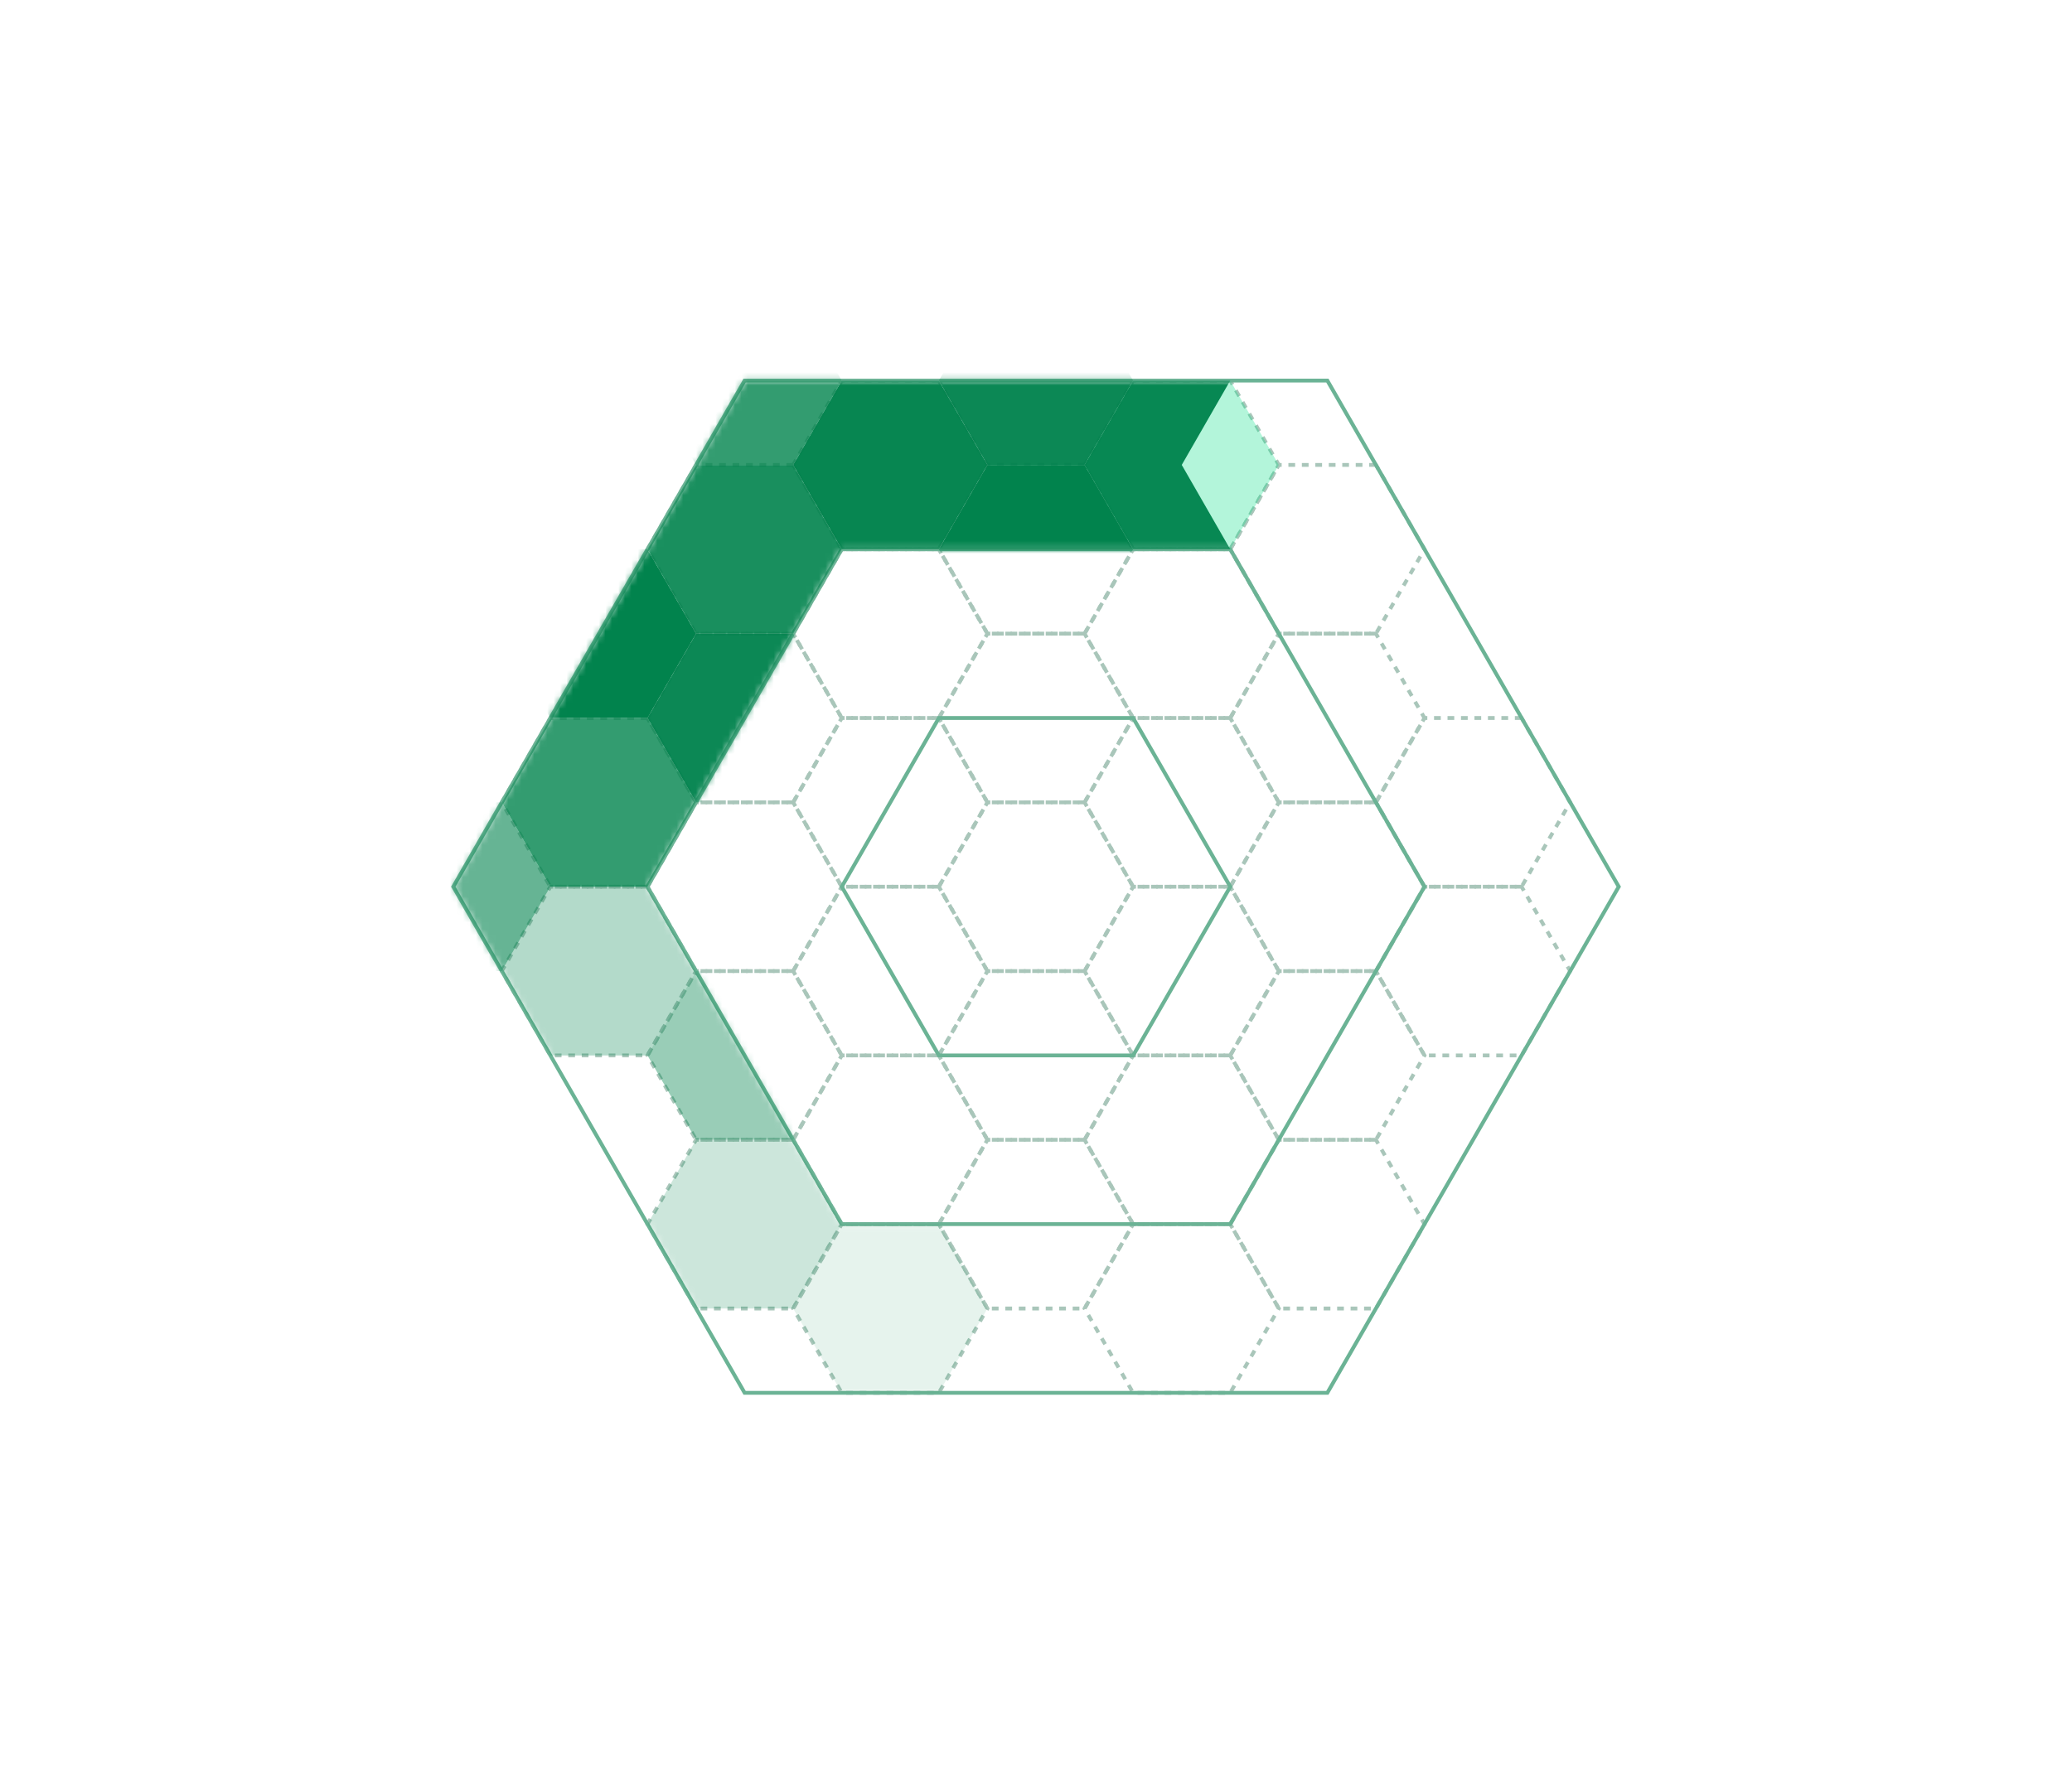 <svg width="320" height="274" viewBox="0 0 320 274" fill="none" xmlns="http://www.w3.org/2000/svg">
<path d="M167.501 123.947H152.499L144.996 136.979L152.499 150.01H167.501L174.999 136.979L167.501 123.947Z" stroke="#A9C6BA" stroke-width="0.593" stroke-miterlimit="10" stroke-dasharray="1.04 1.04"/>
<path d="M144.995 189.104H129.999L122.496 202.135L129.999 215.166H144.995L152.499 202.135L144.995 189.104Z" stroke="#A9C6BA" stroke-width="0.593" stroke-miterlimit="10" stroke-dasharray="1.04 1.04"/>
<path d="M189.999 58.789H174.998L167.5 71.82L174.998 84.852H189.999L197.497 71.82L189.999 58.789Z" stroke="#A9C6BA" stroke-width="0.593" stroke-miterlimit="10" stroke-dasharray="1.04 1.04"/>
<path d="M189.999 84.853H174.998L167.5 97.885L174.998 110.916H189.999L197.497 97.885L189.999 84.853Z" stroke="#A9C6BA" stroke-width="0.593" stroke-miterlimit="10" stroke-dasharray="1.04 1.04"/>
<path d="M189.999 110.918H174.998L167.5 123.949L174.998 136.98H189.999L197.497 123.949L189.999 110.918Z" stroke="#A9C6BA" stroke-width="0.593" stroke-miterlimit="10" stroke-dasharray="1.04 1.04"/>
<path d="M167.501 150.01H152.499L144.996 163.041L152.499 176.072H167.501L174.999 163.041L167.501 150.01Z" stroke="#A9C6BA" stroke-width="0.593" stroke-miterlimit="10" stroke-dasharray="1.04 1.04"/>
<path d="M144.995 163.041H129.999L122.496 176.072L129.999 189.104H144.995L152.499 176.072L144.995 163.041Z" stroke="#A9C6BA" stroke-width="0.593" stroke-miterlimit="10" stroke-dasharray="1.04 1.04"/>
<path d="M144.995 136.98H129.999L122.496 150.012L129.999 163.043H144.995L152.499 150.012L144.995 136.98Z" stroke="#A9C6BA" stroke-width="0.593" stroke-miterlimit="10" stroke-dasharray="1.04 1.04"/>
<path d="M122.495 150.01H107.499L99.996 163.041L107.499 176.072H122.495L129.999 163.041L122.495 150.01Z" stroke="#A9C6BA" stroke-width="0.593" stroke-miterlimit="10" stroke-dasharray="1.04 1.04"/>
<path d="M99.995 136.98H84.994L77.496 150.012L84.994 163.043H99.995L107.499 150.012L99.995 136.98Z" stroke="#A9C6BA" stroke-width="0.593" stroke-miterlimit="10" stroke-dasharray="1.04 1.04"/>
<path d="M122.495 176.074H107.499L99.996 189.105L107.499 202.137H122.495L129.999 189.105L122.495 176.074Z" stroke="#A9C6BA" stroke-width="0.593" stroke-miterlimit="10" stroke-dasharray="1.04 1.04"/>
<path d="M167.501 176.074H152.499L144.996 189.105L152.499 202.137H167.501L174.999 189.105L167.501 176.074Z" stroke="#A9C6BA" stroke-width="0.593" stroke-miterlimit="10" stroke-dasharray="1.04 1.04"/>
<path d="M189.999 136.98H174.998L167.5 150.012L174.998 163.043H189.999L197.497 150.012L189.999 136.98Z" stroke="#A9C6BA" stroke-width="0.593" stroke-miterlimit="10" stroke-dasharray="1.04 1.04"/>
<path d="M189.999 163.041H174.998L167.5 176.072L174.998 189.104H189.999L197.497 176.072L189.999 163.041Z" stroke="#A9C6BA" stroke-width="0.593" stroke-miterlimit="10" stroke-dasharray="1.04 1.04"/>
<path d="M212.499 97.887H197.498L190 110.918L197.498 123.949H212.499L219.997 110.918L212.499 97.887Z" stroke="#A9C6BA" stroke-width="0.593" stroke-miterlimit="10" stroke-dasharray="1.04 1.04"/>
<path d="M212.499 123.947H197.498L190 136.979L197.498 150.01H212.499L219.997 136.979L212.499 123.947Z" stroke="#A9C6BA" stroke-width="0.593" stroke-miterlimit="10" stroke-dasharray="1.04 1.04"/>
<path d="M212.499 150.01H197.498L190 163.041L197.498 176.072H212.499L219.997 163.041L212.499 150.01Z" stroke="#A9C6BA" stroke-width="0.593" stroke-miterlimit="10" stroke-dasharray="1.04 1.04"/>
<path d="M212.499 176.074H197.498L190 189.105L197.498 202.137H212.499L219.997 189.105L212.499 176.074Z" stroke="#A9C6BA" stroke-width="0.593" stroke-miterlimit="10" stroke-dasharray="1.04 1.04"/>
<path d="M234.995 136.98H219.994L212.496 150.012L219.994 163.043H234.995L242.493 150.012L234.995 136.98Z" stroke="#A9C6BA" stroke-width="0.593" stroke-miterlimit="10" stroke-dasharray="1.04 1.04"/>
<path d="M234.995 110.918H219.994L212.496 123.949L219.994 136.98H234.995L242.493 123.949L234.995 110.918Z" stroke="#A9C6BA" stroke-width="0.593" stroke-miterlimit="10" stroke-dasharray="1.04 1.04"/>
<path d="M212.499 71.822H197.498L190 84.853L197.498 97.885H212.499L219.997 84.853L212.499 71.822Z" stroke="#A9C6BA" stroke-width="0.593" stroke-miterlimit="10" stroke-dasharray="1.04 1.04"/>
<path d="M189.999 189.104H174.998L167.5 202.135L174.998 215.166H189.999L197.497 202.135L189.999 189.104Z" stroke="#A9C6BA" stroke-width="0.593" stroke-miterlimit="10" stroke-dasharray="1.04 1.04"/>
<path d="M122.495 123.947H107.499L99.996 136.979L107.499 150.01H122.495L129.999 136.979L122.495 123.947Z" stroke="#A9C6BA" stroke-width="0.593" stroke-miterlimit="10" stroke-dasharray="1.04 1.04"/>
<path d="M144.995 110.918H129.999L122.496 123.949L129.999 136.98H144.995L152.499 123.949L144.995 110.918Z" stroke="#A9C6BA" stroke-width="0.593" stroke-miterlimit="10" stroke-dasharray="1.04 1.04"/>
<path d="M167.501 97.887H152.499L144.996 110.918L152.499 123.949H167.501L174.999 110.918L167.501 97.887Z" stroke="#A9C6BA" stroke-width="0.593" stroke-miterlimit="10" stroke-dasharray="1.04 1.04"/>
<path d="M144.995 84.853H129.999L122.496 97.885L129.999 110.916H144.995L152.499 97.885L144.995 84.853Z" stroke="#A9C6BA" stroke-width="0.593" stroke-miterlimit="10" stroke-dasharray="1.04 1.04"/>
<path d="M122.495 97.887H107.499L99.996 110.918L107.499 123.949H122.495L129.999 110.918L122.495 97.887Z" stroke="#A9C6BA" stroke-width="0.593" stroke-miterlimit="10" stroke-dasharray="1.04 1.04"/>
<path d="M99.995 110.918H84.994L77.496 123.949L84.994 136.98H99.995L107.499 123.949L99.995 110.918Z" stroke="#A9C6BA" stroke-width="0.593" stroke-miterlimit="10" stroke-dasharray="1.04 1.04"/>
<path d="M122.495 71.822H107.499L99.996 84.853L107.499 97.885H122.495L129.999 84.853L122.495 71.822Z" stroke="#A9C6BA" stroke-width="0.593" stroke-miterlimit="10" stroke-dasharray="1.04 1.04"/>
<path d="M144.995 58.789H129.999L122.496 71.82L129.999 84.852H144.995L152.499 71.82L144.995 58.789Z" stroke="#A9C6BA" stroke-width="0.593" stroke-miterlimit="10" stroke-dasharray="1.04 1.04"/>
<path d="M167.501 71.822H152.499L144.996 84.853L152.499 97.885H167.501L174.999 84.853L167.501 71.822Z" stroke="#A9C6BA" stroke-width="0.593" stroke-miterlimit="10" stroke-dasharray="1.04 1.04"/>
<path d="M175.003 110.918H145L130.004 136.98L145 163.043H175.003L190.004 136.98L175.003 110.918Z" stroke="#6BB395" stroke-width="0.593" stroke-miterlimit="10"/>
<path d="M189.999 84.853H129.999L99.996 136.979L129.999 189.104H189.999L219.996 136.979L189.999 84.853Z" stroke="#6BB395" stroke-width="0.593" stroke-miterlimit="10"/>
<path d="M204.996 58.789H114.999L70 136.977L114.999 215.164H204.996L250 136.977L204.996 58.789Z" stroke="#6BB395" stroke-width="0.593" stroke-miterlimit="10"/>
<mask id="mask0_2515_12606" style="mask-type:alpha" maskUnits="userSpaceOnUse" x="70" y="58" width="180" height="158">
<path d="M204.996 58.791L250 136.979L204.996 215.166H114.999L70 136.979L114.999 58.791H204.996ZM99.997 136.979L130 189.104H190L219.997 136.979L190 84.855H130L99.997 136.979Z" fill="#D9D9D9"/>
</mask>
<g mask="url(#mask0_2515_12606)">
<path opacity="0.3" d="M189.999 58.789H174.998L167.5 71.82L174.998 84.852H189.999L197.497 71.82L189.999 58.789Z" fill="#00DC82"/>
<path opacity="0.1" d="M144.995 189.104H129.999L122.496 202.135L129.999 215.166H144.995L152.499 202.135L144.995 189.104Z" fill="#01834D"/>
<path d="M189.999 58.789H174.998L167.5 71.82L174.998 84.852H189.999L182.51 71.82L189.999 58.789Z" fill="#01834D" fill-opacity="0.96"/>
<path opacity="0.4" d="M122.495 150.01H107.499L99.996 163.041L107.499 176.072H122.495L129.999 163.041L122.495 150.01Z" fill="#01834D"/>
<path opacity="0.3" d="M99.995 136.98H84.994L77.496 150.012L84.994 163.043H99.995L107.499 150.012L99.995 136.98Z" fill="#01834D"/>
<path opacity="0.2" d="M122.495 176.074H107.499L99.996 189.105L107.499 202.137H122.495L129.999 189.105L122.495 176.074Z" fill="#01834D"/>
<path opacity="0.95" d="M122.495 97.887H107.499L99.996 110.918L107.499 123.949H122.495L129.999 110.918L122.495 97.887Z" fill="#01834D"/>
<path opacity="0.8" d="M99.995 110.918H84.994L77.496 123.949L84.994 136.98H99.995L107.499 123.949L99.995 110.918Z" fill="#01834D"/>
<path opacity="0.6" d="M77.492 123.949H62.49L54.992 136.98L62.49 150.012H77.492L84.995 136.98L77.492 123.949Z" fill="#01834D"/>
<path d="M99.995 84.856H84.994L77.496 97.887L84.994 110.918H99.995L107.499 97.887L99.995 84.856Z" fill="#01834D"/>
<path opacity="0.9" d="M122.495 71.822H107.499L99.996 84.853L107.499 97.885H122.495L129.999 84.853L122.495 71.822Z" fill="#01834D"/>
<path opacity="0.8" d="M122.495 45.762H107.499L99.996 58.793L107.499 71.824H122.495L129.999 58.793L122.495 45.762Z" fill="#01834D"/>
<path opacity="0.97" d="M144.995 58.789H129.999L122.496 71.82L129.999 84.852H144.995L152.499 71.82L144.995 58.789Z" fill="#01834D"/>
<path d="M167.501 71.822H152.499L144.996 84.853L152.499 97.885H167.501L174.999 84.853L167.501 71.822Z" fill="#01834D"/>
<path opacity="0.95" d="M167.501 45.762H152.499L144.996 58.793L152.499 71.824H167.501L174.999 58.793L167.501 45.762Z" fill="#01834D"/>
</g>
</svg>
